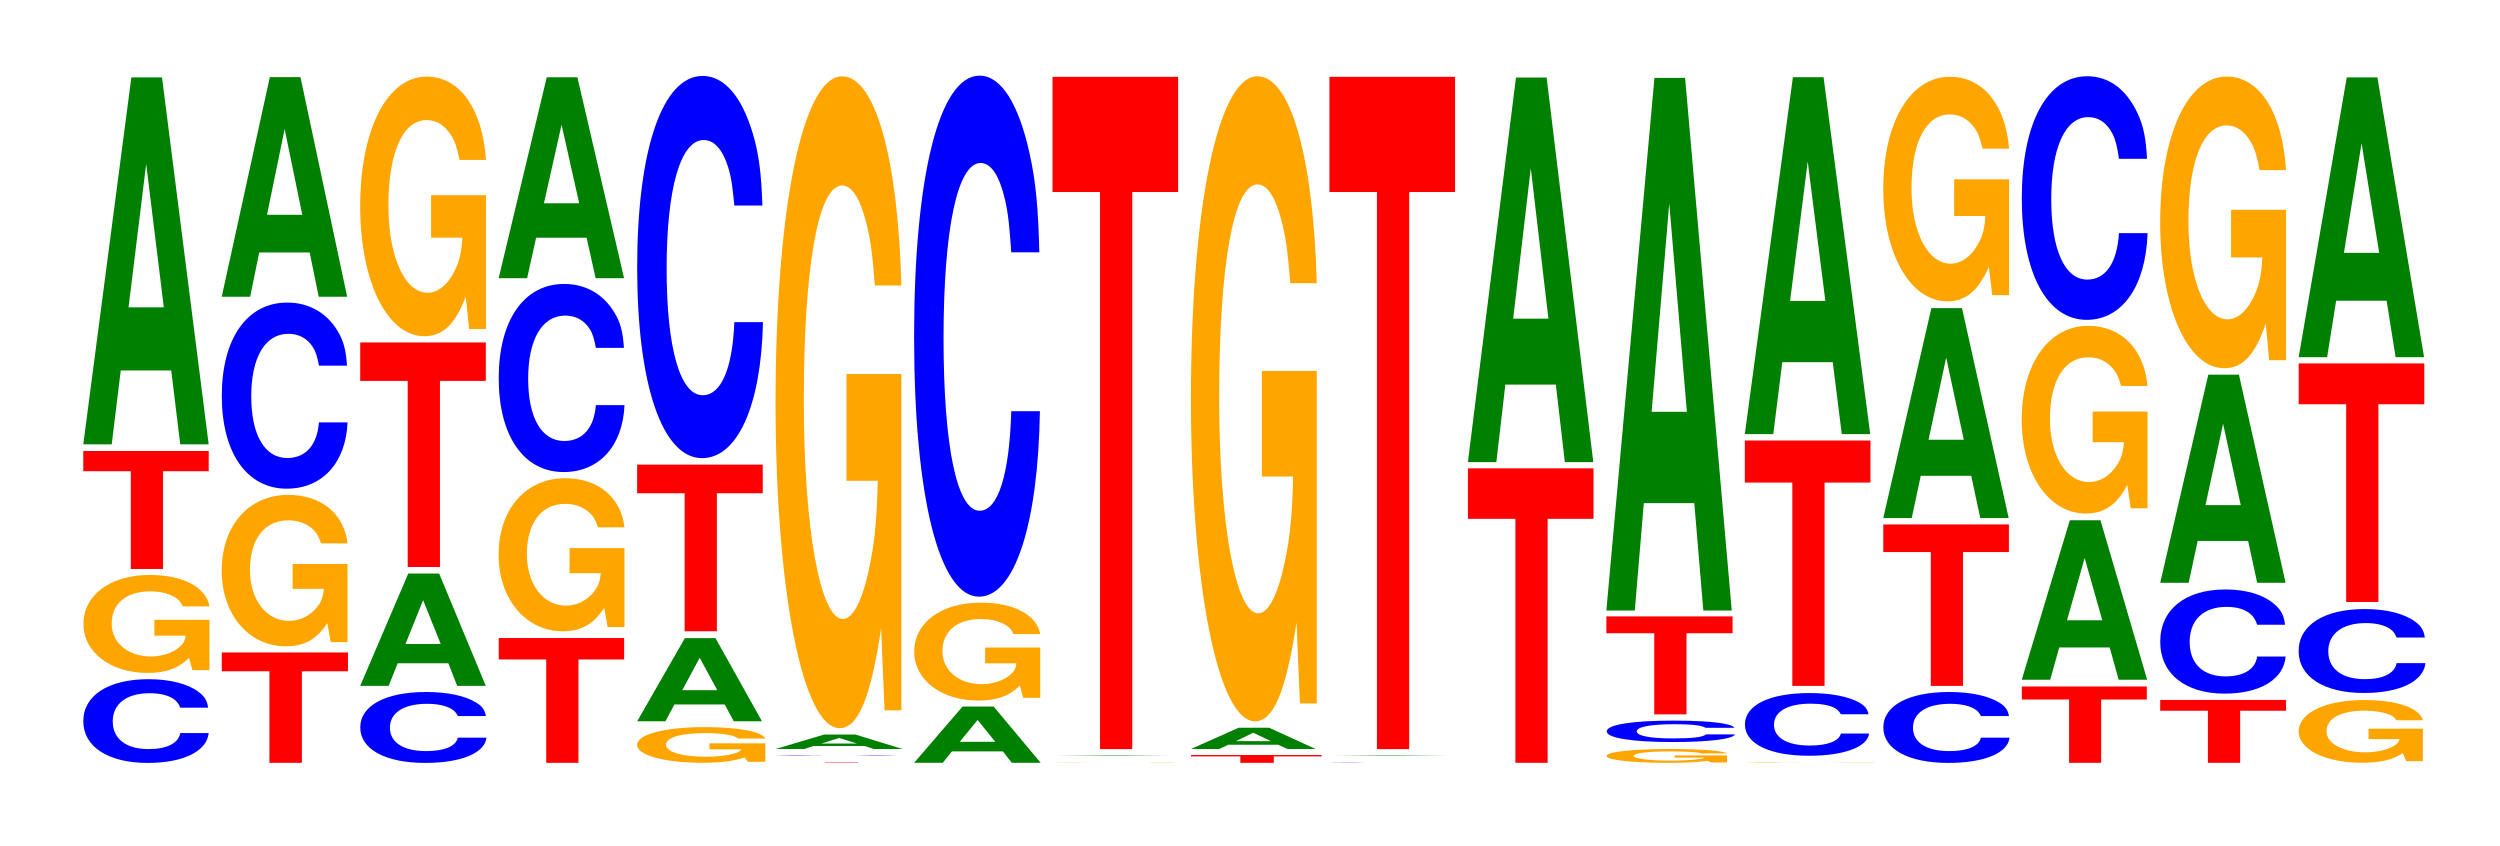 <?xml version="1.0" encoding="UTF-8"?>
<svg xmlns="http://www.w3.org/2000/svg" xmlns:xlink="http://www.w3.org/1999/xlink" width="195pt" height="66pt" viewBox="0 0 195 66" version="1.1">
<defs>
<g>
<symbol overflow="visible" id="glyph0-0">
<path style="stroke:none;" d="M 10.406 -4.109 C 10.328 -4.656 10.141 -4.984 9.656 -5.344 C 8.812 -5.969 7.438 -6.328 5.766 -6.328 C 2.625 -6.328 0.672 -5.062 0.672 -3.047 C 0.672 -1.062 2.609 0.203 5.703 0.203 C 8.469 0.203 10.312 -0.703 10.453 -2.125 L 8.234 -2.125 C 8.094 -1.328 7.188 -0.875 5.766 -0.875 C 4 -0.875 2.969 -1.688 2.969 -3.031 C 2.969 -4.406 4.047 -5.234 5.844 -5.234 C 6.641 -5.234 7.297 -5.078 7.719 -4.781 C 7.969 -4.609 8.094 -4.438 8.234 -4.109 Z M 10.406 -4.109 "/>
</symbol>
<symbol overflow="visible" id="glyph1-0">
<path style="stroke:none;" d="M 10.453 -3.906 L 6.156 -3.906 L 6.156 -2.672 L 8.594 -2.672 C 8.547 -2.25 8.391 -2 8.078 -1.75 C 7.547 -1.312 6.734 -1.047 5.875 -1.047 C 4.109 -1.047 2.828 -2.109 2.828 -3.609 C 2.828 -5.172 3.953 -6.125 5.828 -6.125 C 6.594 -6.125 7.234 -5.969 7.719 -5.688 C 8.031 -5.5 8.188 -5.328 8.375 -4.953 L 10.453 -4.953 C 10.188 -6.453 8.391 -7.406 5.812 -7.406 C 2.719 -7.406 0.625 -5.844 0.625 -3.578 C 0.625 -1.375 2.734 0.234 5.625 0.234 C 7.078 0.234 8.047 -0.125 8.859 -0.938 L 9.125 0.016 L 10.453 0.016 Z M 10.453 -3.906 "/>
</symbol>
<symbol overflow="visible" id="glyph2-0">
<path style="stroke:none;" d="M 6.453 -7.625 L 10.016 -7.625 L 10.016 -9.203 L 0.234 -9.203 L 0.234 -7.625 L 3.938 -7.625 L 3.938 0 L 6.453 0 Z M 6.453 -7.625 "/>
</symbol>
<symbol overflow="visible" id="glyph3-0">
<path style="stroke:none;" d="M 7.234 -5.766 L 7.938 0 L 10.156 0 L 6.516 -28.625 L 4.125 -28.625 L 0.375 0 L 2.594 0 L 3.297 -5.766 Z M 6.656 -10.688 L 3.906 -10.688 L 5.281 -21.875 Z M 6.656 -10.688 "/>
</symbol>
<symbol overflow="visible" id="glyph4-0">
<path style="stroke:none;" d="M 6.484 -7.141 L 10.078 -7.141 L 10.078 -8.609 L 0.234 -8.609 L 0.234 -7.141 L 3.953 -7.141 L 3.953 0 L 6.484 0 Z M 6.484 -7.141 "/>
</symbol>
<symbol overflow="visible" id="glyph5-0">
<path style="stroke:none;" d="M 10.422 -6.062 L 6.141 -6.062 L 6.141 -4.125 L 8.578 -4.125 C 8.516 -3.5 8.375 -3.109 8.047 -2.703 C 7.516 -2.031 6.719 -1.625 5.859 -1.625 C 4.094 -1.625 2.812 -3.266 2.812 -5.578 C 2.812 -8 3.938 -9.469 5.797 -9.469 C 6.562 -9.469 7.203 -9.234 7.688 -8.797 C 8 -8.516 8.156 -8.25 8.359 -7.672 L 10.422 -7.672 C 10.156 -9.984 8.375 -11.453 5.797 -11.453 C 2.719 -11.453 0.609 -9.062 0.609 -5.547 C 0.609 -2.125 2.719 0.359 5.609 0.359 C 7.047 0.359 8.016 -0.188 8.844 -1.453 L 9.109 0.031 L 10.422 0.031 Z M 10.422 -6.062 "/>
</symbol>
<symbol overflow="visible" id="glyph6-0">
<path style="stroke:none;" d="M 10.438 -9.156 C 10.359 -10.359 10.172 -11.109 9.688 -11.891 C 8.828 -13.297 7.453 -14.078 5.781 -14.078 C 2.641 -14.078 0.672 -11.281 0.672 -6.797 C 0.672 -2.359 2.625 0.438 5.734 0.438 C 8.5 0.438 10.344 -1.562 10.484 -4.734 L 8.25 -4.734 C 8.109 -2.969 7.219 -1.953 5.781 -1.953 C 4.016 -1.953 2.969 -3.75 2.969 -6.766 C 2.969 -9.828 4.062 -11.641 5.859 -11.641 C 6.656 -11.641 7.312 -11.312 7.75 -10.641 C 8 -10.266 8.109 -9.906 8.25 -9.156 Z M 10.438 -9.156 "/>
</symbol>
<symbol overflow="visible" id="glyph7-0">
<path style="stroke:none;" d="M 7.234 -3.453 L 7.938 0 L 10.156 0 L 6.516 -17.125 L 4.125 -17.125 L 0.375 0 L 2.594 0 L 3.297 -3.453 Z M 6.656 -6.391 L 3.906 -6.391 L 5.281 -13.078 Z M 6.656 -6.391 "/>
</symbol>
<symbol overflow="visible" id="glyph8-0">
<path style="stroke:none;" d="M 10.469 -3.484 C 10.391 -3.938 10.203 -4.234 9.719 -4.531 C 8.859 -5.062 7.484 -5.359 5.812 -5.359 C 2.641 -5.359 0.672 -4.297 0.672 -2.594 C 0.672 -0.891 2.625 0.172 5.75 0.172 C 8.531 0.172 10.391 -0.594 10.516 -1.797 L 8.281 -1.797 C 8.141 -1.125 7.234 -0.75 5.812 -0.75 C 4.031 -0.75 2.984 -1.422 2.984 -2.578 C 2.984 -3.734 4.062 -4.438 5.875 -4.438 C 6.688 -4.438 7.344 -4.297 7.766 -4.047 C 8.016 -3.906 8.141 -3.766 8.281 -3.484 Z M 10.469 -3.484 "/>
</symbol>
<symbol overflow="visible" id="glyph9-0">
<path style="stroke:none;" d="M 7.25 -1.766 L 7.938 0 L 10.172 0 L 6.531 -8.766 L 4.125 -8.766 L 0.375 0 L 2.594 0 L 3.297 -1.766 Z M 6.656 -3.266 L 3.906 -3.266 L 5.281 -6.688 Z M 6.656 -3.266 "/>
</symbol>
<symbol overflow="visible" id="glyph10-0">
<path style="stroke:none;" d="M 6.453 -14.516 L 10.031 -14.516 L 10.031 -17.516 L 0.234 -17.516 L 0.234 -14.516 L 3.938 -14.516 L 3.938 0 L 6.453 0 Z M 6.453 -14.516 "/>
</symbol>
<symbol overflow="visible" id="glyph11-0">
<path style="stroke:none;" d="M 10.422 -10.391 L 6.141 -10.391 L 6.141 -7.078 L 8.578 -7.078 C 8.516 -5.984 8.375 -5.328 8.047 -4.641 C 7.516 -3.469 6.719 -2.781 5.859 -2.781 C 4.094 -2.781 2.812 -5.594 2.812 -9.562 C 2.812 -13.734 3.938 -16.25 5.797 -16.25 C 6.562 -16.25 7.203 -15.844 7.688 -15.078 C 8 -14.594 8.156 -14.156 8.359 -13.141 L 10.422 -13.141 C 10.156 -17.125 8.375 -19.641 5.797 -19.641 C 2.719 -19.641 0.609 -15.531 0.609 -9.516 C 0.609 -3.656 2.719 0.609 5.609 0.609 C 7.047 0.609 8.016 -0.312 8.844 -2.484 L 9.109 0.047 L 10.422 0.047 Z M 10.422 -10.391 "/>
</symbol>
<symbol overflow="visible" id="glyph12-0">
<path style="stroke:none;" d="M 6.453 -8.062 L 10.016 -8.062 L 10.016 -9.734 L 0.234 -9.734 L 0.234 -8.062 L 3.938 -8.062 L 3.938 0 L 6.453 0 Z M 6.453 -8.062 "/>
</symbol>
<symbol overflow="visible" id="glyph13-0">
<path style="stroke:none;" d="M 10.422 -6.125 L 6.141 -6.125 L 6.141 -4.172 L 8.578 -4.172 C 8.516 -3.531 8.375 -3.141 8.047 -2.734 C 7.516 -2.047 6.719 -1.641 5.859 -1.641 C 4.094 -1.641 2.812 -3.297 2.812 -5.641 C 2.812 -8.094 3.938 -9.578 5.797 -9.578 C 6.562 -9.578 7.203 -9.344 7.688 -8.891 C 8 -8.609 8.156 -8.344 8.359 -7.75 L 10.422 -7.75 C 10.156 -10.094 8.375 -11.578 5.797 -11.578 C 2.719 -11.578 0.609 -9.156 0.609 -5.609 C 0.609 -2.156 2.719 0.359 5.609 0.359 C 7.047 0.359 8.016 -0.188 8.844 -1.469 L 9.109 0.031 L 10.422 0.031 Z M 10.422 -6.125 "/>
</symbol>
<symbol overflow="visible" id="glyph14-0">
<path style="stroke:none;" d="M 10.438 -9.25 C 10.359 -10.469 10.172 -11.234 9.688 -12.016 C 8.828 -13.438 7.453 -14.234 5.781 -14.234 C 2.641 -14.234 0.672 -11.406 0.672 -6.875 C 0.672 -2.375 2.625 0.438 5.734 0.438 C 8.5 0.438 10.344 -1.578 10.484 -4.781 L 8.25 -4.781 C 8.109 -3 7.219 -1.984 5.781 -1.984 C 4.016 -1.984 2.969 -3.781 2.969 -6.844 C 2.969 -9.922 4.062 -11.766 5.859 -11.766 C 6.656 -11.766 7.312 -11.422 7.75 -10.75 C 8 -10.375 8.109 -10 8.25 -9.25 Z M 10.438 -9.25 "/>
</symbol>
<symbol overflow="visible" id="glyph15-0">
<path style="stroke:none;" d="M 7.234 -3.156 L 7.938 0 L 10.156 0 L 6.516 -15.672 L 4.125 -15.672 L 0.375 0 L 2.594 0 L 3.297 -3.156 Z M 6.656 -5.844 L 3.906 -5.844 L 5.281 -11.969 Z M 6.656 -5.844 "/>
</symbol>
<symbol overflow="visible" id="glyph16-0">
<path style="stroke:none;" d="M 10.625 -1.438 L 6.266 -1.438 L 6.266 -0.969 L 8.734 -0.969 C 8.672 -0.828 8.531 -0.734 8.203 -0.641 C 7.656 -0.484 6.844 -0.391 5.969 -0.391 C 4.172 -0.391 2.875 -0.766 2.875 -1.312 C 2.875 -1.891 4.016 -2.234 5.922 -2.234 C 6.688 -2.234 7.344 -2.188 7.844 -2.078 C 8.156 -2.016 8.312 -1.953 8.516 -1.812 L 10.625 -1.812 C 10.359 -2.359 8.531 -2.703 5.906 -2.703 C 2.766 -2.703 0.625 -2.141 0.625 -1.312 C 0.625 -0.5 2.781 0.078 5.719 0.078 C 7.188 0.078 8.172 -0.047 9 -0.344 L 9.281 0 L 10.625 0 Z M 10.625 -1.438 "/>
</symbol>
<symbol overflow="visible" id="glyph17-0">
<path style="stroke:none;" d="M 7.203 -1.312 L 7.906 0 L 10.109 0 L 6.484 -6.484 L 4.094 -6.484 L 0.375 0 L 2.578 0 L 3.281 -1.312 Z M 6.625 -2.422 L 3.891 -2.422 L 5.25 -4.953 Z M 6.625 -2.422 "/>
</symbol>
<symbol overflow="visible" id="glyph18-0">
<path style="stroke:none;" d="M 6.453 -10.766 L 10.031 -10.766 L 10.031 -13 L 0.234 -13 L 0.234 -10.766 L 3.938 -10.766 L 3.938 0 L 6.453 0 Z M 6.453 -10.766 "/>
</symbol>
<symbol overflow="visible" id="glyph19-0">
<path style="stroke:none;" d="M 10.438 -18.812 C 10.359 -21.266 10.172 -22.828 9.688 -24.438 C 8.828 -27.328 7.453 -28.922 5.781 -28.922 C 2.641 -28.922 0.672 -23.188 0.672 -13.969 C 0.672 -4.844 2.625 0.891 5.734 0.891 C 8.5 0.891 10.344 -3.203 10.484 -9.719 L 8.25 -9.719 C 8.109 -6.094 7.219 -4.016 5.781 -4.016 C 4.016 -4.016 2.969 -7.688 2.969 -13.891 C 2.969 -20.172 4.062 -23.922 5.859 -23.922 C 6.656 -23.922 7.312 -23.219 7.75 -21.859 C 8 -21.078 8.109 -20.328 8.25 -18.812 Z M 10.438 -18.812 "/>
</symbol>
<symbol overflow="visible" id="glyph20-0">
<path style="stroke:none;" d="M 6.672 -0.031 L 10.375 -0.031 L 0.25 -0.031 L 4.078 -0.031 L 4.078 0 L 6.672 0 Z M 6.672 -0.031 "/>
</symbol>
<symbol overflow="visible" id="glyph21-0">
<path style="stroke:none;" d="M 10.109 -0.016 C 10.031 -0.016 9.828 -0.016 9.375 -0.031 C 8.547 -0.031 7.219 -0.031 5.594 -0.031 C 2.547 -0.031 0.656 -0.031 0.656 -0.016 C 0.656 0 2.531 0 5.547 0 C 8.219 0 10.016 0 10.141 -0.016 L 7.984 -0.016 C 7.844 0 6.984 0 5.594 0 C 3.875 0 2.875 -0.016 2.875 -0.016 C 2.875 -0.016 3.922 -0.031 5.672 -0.031 C 6.438 -0.031 7.078 -0.031 7.5 -0.016 C 7.734 -0.016 7.844 -0.016 7.984 -0.016 Z M 10.109 -0.016 "/>
</symbol>
<symbol overflow="visible" id="glyph22-0">
<path style="stroke:none;" d="M 7.312 -0.234 L 8.016 0 L 10.266 0 L 6.594 -1.125 L 4.156 -1.125 L 0.375 0 L 2.609 0 L 3.328 -0.234 Z M 6.719 -0.422 L 3.938 -0.422 L 5.328 -0.859 Z M 6.719 -0.422 "/>
</symbol>
<symbol overflow="visible" id="glyph23-0">
<path style="stroke:none;" d="M 10.422 -26.094 L 6.141 -26.094 L 6.141 -17.766 L 8.578 -17.766 C 8.516 -15.047 8.375 -13.375 8.047 -11.641 C 7.516 -8.719 6.719 -6.984 5.859 -6.984 C 4.094 -6.984 2.812 -14.047 2.812 -24.016 C 2.812 -34.469 3.938 -40.797 5.797 -40.797 C 6.562 -40.797 7.203 -39.797 7.688 -37.859 C 8 -36.672 8.156 -35.531 8.359 -33 L 10.422 -33 C 10.156 -42.984 8.375 -49.312 5.797 -49.312 C 2.719 -49.312 0.609 -39 0.609 -23.891 C 0.609 -9.188 2.719 1.531 5.609 1.531 C 7.047 1.531 8.016 -0.797 8.844 -6.25 L 9.109 0.141 L 10.422 0.141 Z M 10.422 -26.094 "/>
</symbol>
<symbol overflow="visible" id="glyph24-0">
<path style="stroke:none;" d="M 7.297 -0.891 L 8 0 L 10.25 0 L 6.578 -4.391 L 4.156 -4.391 L 0.375 0 L 2.609 0 L 3.328 -0.891 Z M 6.703 -1.641 L 3.938 -1.641 L 5.328 -3.344 Z M 6.703 -1.641 "/>
</symbol>
<symbol overflow="visible" id="glyph25-0">
<path style="stroke:none;" d="M 10.438 -25.641 C 10.359 -29 10.172 -31.125 9.688 -33.312 C 8.828 -37.234 7.453 -39.422 5.781 -39.422 C 2.641 -39.422 0.672 -31.609 0.672 -19.047 C 0.672 -6.594 2.625 1.219 5.734 1.219 C 8.5 1.219 10.344 -4.359 10.484 -13.25 L 8.25 -13.25 C 8.109 -8.297 7.219 -5.484 5.781 -5.484 C 4.016 -5.484 2.969 -10.484 2.969 -18.938 C 2.969 -27.5 4.062 -32.609 5.859 -32.609 C 6.656 -32.609 7.312 -31.656 7.75 -29.797 C 8 -28.734 8.109 -27.719 8.25 -25.641 Z M 10.438 -25.641 "/>
</symbol>
<symbol overflow="visible" id="glyph26-0">
<path style="stroke:none;" d="M 10.094 -0.016 L 5.938 -0.016 L 8.297 -0.016 C 8.25 0 8.094 0 7.781 0 C 7.281 0 6.5 0 5.672 0 C 3.953 0 2.719 0 2.719 -0.016 C 2.719 -0.016 3.812 -0.016 5.625 -0.016 C 6.359 -0.016 6.984 -0.016 7.453 -0.016 C 7.75 -0.016 7.906 -0.016 8.094 -0.016 L 10.094 -0.016 C 9.828 -0.016 8.094 -0.016 5.609 -0.016 C 2.625 -0.016 0.594 -0.016 0.594 -0.016 C 0.594 0 2.641 0 5.438 0 C 6.828 0 7.766 0 8.562 0 L 10.094 0 Z M 10.094 -0.016 "/>
</symbol>
<symbol overflow="visible" id="glyph27-0">
<path style="stroke:none;" d="M 7.031 0 L 9.859 0 L 6.328 -0.031 L 4 -0.031 L 0.359 0 Z M 6.453 -0.016 L 3.781 -0.016 Z M 6.453 -0.016 "/>
</symbol>
<symbol overflow="visible" id="glyph28-0">
<path style="stroke:none;" d="M 6.453 -43.453 L 10.031 -43.453 L 10.031 -52.438 L 0.234 -52.438 L 0.234 -43.453 L 3.938 -43.453 L 3.938 0 L 6.453 0 Z M 6.453 -43.453 "/>
</symbol>
<symbol overflow="visible" id="glyph29-0">
<path style="stroke:none;" d="M 6.703 -0.5 L 10.422 -0.5 L 10.422 -0.609 L 0.25 -0.609 L 0.25 -0.5 L 4.094 -0.5 L 4.094 0 L 6.703 0 Z M 6.703 -0.5 "/>
</symbol>
<symbol overflow="visible" id="glyph30-0">
<path style="stroke:none;" d="M 7.188 -0.328 L 7.891 0 L 10.094 0 L 6.469 -1.656 L 4.094 -1.656 L 0.375 0 L 2.578 0 L 3.281 -0.328 Z M 6.609 -0.609 L 3.875 -0.609 L 5.234 -1.266 Z M 6.609 -0.609 "/>
</symbol>
<symbol overflow="visible" id="glyph31-0">
<path style="stroke:none;" d="M 10.422 -25.812 L 6.141 -25.812 L 6.141 -17.578 L 8.578 -17.578 C 8.516 -14.875 8.375 -13.234 8.047 -11.516 C 7.516 -8.625 6.719 -6.906 5.859 -6.906 C 4.094 -6.906 2.812 -13.891 2.812 -23.766 C 2.812 -34.109 3.938 -40.359 5.797 -40.359 C 6.562 -40.359 7.203 -39.375 7.688 -37.469 C 8 -36.281 8.156 -35.156 8.359 -32.656 L 10.422 -32.656 C 10.156 -42.531 8.375 -48.797 5.797 -48.797 C 2.719 -48.797 0.609 -38.578 0.609 -23.641 C 0.609 -9.094 2.719 1.516 5.609 1.516 C 7.047 1.516 8.016 -0.797 8.844 -6.188 L 9.109 0.125 L 10.422 0.125 Z M 10.422 -25.812 "/>
</symbol>
<symbol overflow="visible" id="glyph32-0">
<path style="stroke:none;" d="M 10.109 -0.016 C 10.031 -0.016 9.828 -0.016 9.375 -0.016 C 8.547 -0.016 7.219 -0.016 5.594 -0.016 C 2.547 -0.016 0.656 -0.016 0.656 -0.016 C 0.656 0 2.531 0 5.547 0 C 8.219 0 10.016 0 10.141 0 L 7.984 0 C 7.844 0 6.984 0 5.594 0 C 3.875 0 2.875 0 2.875 -0.016 C 2.875 -0.016 3.922 -0.016 5.672 -0.016 C 6.438 -0.016 7.078 -0.016 7.5 -0.016 C 7.734 -0.016 7.844 -0.016 7.984 -0.016 Z M 10.109 -0.016 "/>
</symbol>
<symbol overflow="visible" id="glyph33-0">
<path style="stroke:none;" d="M 6.453 -19.031 L 10.031 -19.031 L 10.031 -22.969 L 0.234 -22.969 L 0.234 -19.031 L 3.938 -19.031 L 3.938 0 L 6.453 0 Z M 6.453 -19.031 "/>
</symbol>
<symbol overflow="visible" id="glyph34-0">
<path style="stroke:none;" d="M 7.234 -6.047 L 7.938 0 L 10.156 0 L 6.516 -30 L 4.125 -30 L 0.375 0 L 2.594 0 L 3.297 -6.047 Z M 6.656 -11.188 L 3.906 -11.188 L 5.281 -22.922 Z M 6.656 -11.188 "/>
</symbol>
<symbol overflow="visible" id="glyph35-0">
<path style="stroke:none;" d="M 9.984 -0.547 L 5.891 -0.547 L 5.891 -0.375 L 8.219 -0.375 C 8.156 -0.312 8.016 -0.281 7.719 -0.25 C 7.203 -0.188 6.438 -0.141 5.625 -0.141 C 3.922 -0.141 2.703 -0.297 2.703 -0.5 C 2.703 -0.734 3.781 -0.859 5.562 -0.859 C 6.297 -0.859 6.906 -0.844 7.375 -0.797 C 7.672 -0.781 7.828 -0.75 8 -0.703 L 9.984 -0.703 C 9.734 -0.906 8.016 -1.047 5.547 -1.047 C 2.594 -1.047 0.594 -0.828 0.594 -0.5 C 0.594 -0.188 2.609 0.031 5.375 0.031 C 6.75 0.031 7.688 -0.016 8.469 -0.125 L 8.719 0 L 9.984 0 Z M 9.984 -0.547 "/>
</symbol>
<symbol overflow="visible" id="glyph36-0">
<path style="stroke:none;" d="M 10.641 -1.062 C 10.562 -1.203 10.359 -1.281 9.875 -1.375 C 9 -1.547 7.594 -1.625 5.891 -1.625 C 2.688 -1.625 0.688 -1.312 0.688 -0.781 C 0.688 -0.266 2.672 0.047 5.828 0.047 C 8.656 0.047 10.547 -0.188 10.688 -0.547 L 8.406 -0.547 C 8.266 -0.344 7.344 -0.234 5.891 -0.234 C 4.078 -0.234 3.031 -0.438 3.031 -0.781 C 3.031 -1.141 4.125 -1.344 5.969 -1.344 C 6.781 -1.344 7.453 -1.312 7.891 -1.234 C 8.141 -1.188 8.266 -1.141 8.406 -1.062 Z M 10.641 -1.062 "/>
</symbol>
<symbol overflow="visible" id="glyph37-0">
<path style="stroke:none;" d="M 6.484 -6.328 L 10.078 -6.328 L 10.078 -7.641 L 0.234 -7.641 L 0.234 -6.328 L 3.969 -6.328 L 3.969 0 L 6.484 0 Z M 6.484 -6.328 "/>
</symbol>
<symbol overflow="visible" id="glyph38-0">
<path style="stroke:none;" d="M 7.234 -8.375 L 7.938 0 L 10.156 0 L 6.516 -41.547 L 4.125 -41.547 L 0.375 0 L 2.594 0 L 3.297 -8.375 Z M 6.656 -15.5 L 3.906 -15.5 L 5.281 -31.75 Z M 6.656 -15.5 "/>
</symbol>
<symbol overflow="visible" id="glyph39-0">
<path style="stroke:none;" d="M 10.75 -0.016 L 6.344 -0.016 L 8.844 -0.016 C 8.781 -0.016 8.641 -0.016 8.297 -0.016 C 7.766 0 6.922 0 6.047 0 C 4.219 0 2.906 -0.016 2.906 -0.016 C 2.906 -0.031 4.062 -0.031 5.984 -0.031 C 6.781 -0.031 7.438 -0.031 7.938 -0.031 C 8.266 -0.031 8.422 -0.031 8.625 -0.031 L 10.75 -0.031 C 10.484 -0.031 8.641 -0.031 5.969 -0.031 C 2.797 -0.031 0.641 -0.031 0.641 -0.016 C 0.641 0 2.812 0 5.797 0 C 7.281 0 8.266 0 9.125 0 L 10.75 0 Z M 10.75 -0.016 "/>
</symbol>
<symbol overflow="visible" id="glyph40-0">
<path style="stroke:none;" d="M 10.312 -3.094 C 10.234 -3.484 10.047 -3.75 9.578 -4.016 C 8.734 -4.484 7.359 -4.75 5.719 -4.75 C 2.594 -4.75 0.672 -3.812 0.672 -2.297 C 0.672 -0.797 2.594 0.141 5.656 0.141 C 8.391 0.141 10.219 -0.531 10.359 -1.594 L 8.156 -1.594 C 8.016 -1 7.125 -0.656 5.719 -0.656 C 3.969 -0.656 2.938 -1.266 2.938 -2.281 C 2.938 -3.312 4.016 -3.922 5.797 -3.922 C 6.578 -3.922 7.234 -3.812 7.656 -3.594 C 7.891 -3.453 8.016 -3.344 8.156 -3.094 Z M 10.312 -3.094 "/>
</symbol>
<symbol overflow="visible" id="glyph41-0">
<path style="stroke:none;" d="M 6.453 -15.859 L 10.031 -15.859 L 10.031 -19.141 L 0.234 -19.141 L 0.234 -15.859 L 3.938 -15.859 L 3.938 0 L 6.453 0 Z M 6.453 -15.859 "/>
</symbol>
<symbol overflow="visible" id="glyph42-0">
<path style="stroke:none;" d="M 7.234 -5.609 L 7.938 0 L 10.156 0 L 6.516 -27.844 L 4.125 -27.844 L 0.375 0 L 2.594 0 L 3.297 -5.609 Z M 6.656 -10.391 L 3.906 -10.391 L 5.281 -21.266 Z M 6.656 -10.391 "/>
</symbol>
<symbol overflow="visible" id="glyph43-0">
<path style="stroke:none;" d="M 6.453 -10.438 L 10.031 -10.438 L 10.031 -12.594 L 0.234 -12.594 L 0.234 -10.438 L 3.938 -10.438 L 3.938 0 L 6.453 0 Z M 6.453 -10.438 "/>
</symbol>
<symbol overflow="visible" id="glyph44-0">
<path style="stroke:none;" d="M 7.234 -3.297 L 7.938 0 L 10.156 0 L 6.516 -16.375 L 4.125 -16.375 L 0.375 0 L 2.594 0 L 3.297 -3.297 Z M 6.656 -6.109 L 3.906 -6.109 L 5.281 -12.516 Z M 6.656 -6.109 "/>
</symbol>
<symbol overflow="visible" id="glyph45-0">
<path style="stroke:none;" d="M 10.422 -8.984 L 6.141 -8.984 L 6.141 -6.125 L 8.578 -6.125 C 8.516 -5.188 8.375 -4.609 8.047 -4.016 C 7.516 -3 6.719 -2.406 5.859 -2.406 C 4.094 -2.406 2.812 -4.844 2.812 -8.281 C 2.812 -11.875 3.938 -14.047 5.797 -14.047 C 6.562 -14.047 7.203 -13.703 7.688 -13.047 C 8 -12.625 8.156 -12.234 8.359 -11.375 L 10.422 -11.375 C 10.156 -14.812 8.375 -16.984 5.797 -16.984 C 2.719 -16.984 0.609 -13.438 0.609 -8.234 C 0.609 -3.156 2.719 0.531 5.609 0.531 C 7.047 0.531 8.016 -0.281 8.844 -2.156 L 9.109 0.047 L 10.422 0.047 Z M 10.422 -8.984 "/>
</symbol>
<symbol overflow="visible" id="glyph46-0">
<path style="stroke:none;" d="M 6.422 -4.938 L 9.984 -4.938 L 9.984 -5.953 L 0.234 -5.953 L 0.234 -4.938 L 3.922 -4.938 L 3.922 0 L 6.422 0 Z M 6.422 -4.938 "/>
</symbol>
<symbol overflow="visible" id="glyph47-0">
<path style="stroke:none;" d="M 7.234 -2.516 L 7.938 0 L 10.156 0 L 6.516 -12.438 L 4.125 -12.438 L 0.375 0 L 2.594 0 L 3.297 -2.516 Z M 6.656 -4.641 L 3.906 -4.641 L 5.281 -9.5 Z M 6.656 -4.641 "/>
</symbol>
<symbol overflow="visible" id="glyph48-0">
<path style="stroke:none;" d="M 10.422 -7.516 L 6.141 -7.516 L 6.141 -5.125 L 8.578 -5.125 C 8.516 -4.328 8.375 -3.859 8.047 -3.359 C 7.516 -2.516 6.719 -2.016 5.859 -2.016 C 4.094 -2.016 2.812 -4.047 2.812 -6.922 C 2.812 -9.938 3.938 -11.75 5.797 -11.75 C 6.562 -11.75 7.203 -11.469 7.688 -10.906 C 8 -10.562 8.156 -10.234 8.359 -9.516 L 10.422 -9.516 C 10.156 -12.391 8.375 -14.203 5.797 -14.203 C 2.719 -14.203 0.609 -11.234 0.609 -6.875 C 0.609 -2.641 2.719 0.438 5.609 0.438 C 7.047 0.438 8.016 -0.234 8.844 -1.797 L 9.109 0.031 L 10.422 0.031 Z M 10.422 -7.516 "/>
</symbol>
<symbol overflow="visible" id="glyph49-0">
<path style="stroke:none;" d="M 10.438 -11.984 C 10.359 -13.547 10.172 -14.547 9.688 -15.562 C 8.828 -17.406 7.453 -18.422 5.781 -18.422 C 2.641 -18.422 0.672 -14.766 0.672 -8.906 C 0.672 -3.078 2.625 0.578 5.734 0.578 C 8.5 0.578 10.344 -2.031 10.484 -6.188 L 8.25 -6.188 C 8.109 -3.875 7.219 -2.562 5.781 -2.562 C 4.016 -2.562 2.969 -4.891 2.969 -8.844 C 2.969 -12.859 4.062 -15.234 5.859 -15.234 C 6.656 -15.234 7.312 -14.797 7.75 -13.922 C 8 -13.422 8.109 -12.953 8.25 -11.984 Z M 10.438 -11.984 "/>
</symbol>
<symbol overflow="visible" id="glyph50-0">
<path style="stroke:none;" d="M 6.469 -4.062 L 10.047 -4.062 L 10.047 -4.906 L 0.234 -4.906 L 0.234 -4.062 L 3.953 -4.062 L 3.953 0 L 6.469 0 Z M 6.469 -4.062 "/>
</symbol>
<symbol overflow="visible" id="glyph51-0">
<path style="stroke:none;" d="M 10.406 -5.125 C 10.328 -5.797 10.141 -6.219 9.656 -6.656 C 8.812 -7.438 7.438 -7.875 5.766 -7.875 C 2.625 -7.875 0.672 -6.312 0.672 -3.797 C 0.672 -1.312 2.609 0.25 5.703 0.25 C 8.469 0.25 10.312 -0.875 10.453 -2.641 L 8.234 -2.641 C 8.094 -1.656 7.188 -1.094 5.766 -1.094 C 4 -1.094 2.969 -2.094 2.969 -3.781 C 2.969 -5.5 4.047 -6.516 5.844 -6.516 C 6.641 -6.516 7.297 -6.328 7.719 -5.953 C 7.969 -5.734 8.094 -5.531 8.234 -5.125 Z M 10.406 -5.125 "/>
</symbol>
<symbol overflow="visible" id="glyph52-0">
<path style="stroke:none;" d="M 7.234 -3.266 L 7.938 0 L 10.156 0 L 6.516 -16.234 L 4.125 -16.234 L 0.375 0 L 2.594 0 L 3.297 -3.266 Z M 6.656 -6.062 L 3.906 -6.062 L 5.281 -12.406 Z M 6.656 -6.062 "/>
</symbol>
<symbol overflow="visible" id="glyph53-0">
<path style="stroke:none;" d="M 10.422 -11.672 L 6.141 -11.672 L 6.141 -7.953 L 8.578 -7.953 C 8.516 -6.734 8.375 -5.984 8.047 -5.203 C 7.516 -3.906 6.719 -3.125 5.859 -3.125 C 4.094 -3.125 2.812 -6.281 2.812 -10.75 C 2.812 -15.422 3.938 -18.25 5.797 -18.25 C 6.562 -18.25 7.203 -17.797 7.688 -16.938 C 8 -16.406 8.156 -15.891 8.359 -14.766 L 10.422 -14.766 C 10.156 -19.234 8.375 -22.062 5.797 -22.062 C 2.719 -22.062 0.609 -17.438 0.609 -10.688 C 0.609 -4.109 2.719 0.688 5.609 0.688 C 7.047 0.688 8.016 -0.359 8.844 -2.797 L 9.109 0.062 L 10.422 0.062 Z M 10.422 -11.672 "/>
</symbol>
<symbol overflow="visible" id="glyph54-0">
<path style="stroke:none;" d="M 10.297 -2.516 L 6.062 -2.516 L 6.062 -1.703 L 8.469 -1.703 C 8.422 -1.453 8.266 -1.281 7.953 -1.125 C 7.438 -0.844 6.641 -0.672 5.797 -0.672 C 4.047 -0.672 2.781 -1.359 2.781 -2.312 C 2.781 -3.312 3.891 -3.922 5.734 -3.922 C 6.484 -3.922 7.125 -3.828 7.609 -3.641 C 7.906 -3.531 8.062 -3.422 8.25 -3.172 L 10.297 -3.172 C 10.031 -4.141 8.266 -4.75 5.719 -4.75 C 2.672 -4.75 0.609 -3.75 0.609 -2.297 C 0.609 -0.891 2.688 0.141 5.547 0.141 C 6.969 0.141 7.922 -0.078 8.734 -0.609 L 9 0.016 L 10.297 0.016 Z M 10.297 -2.516 "/>
</symbol>
<symbol overflow="visible" id="glyph55-0">
<path style="stroke:none;" d="M 10.516 -4.125 C 10.438 -4.672 10.234 -5.016 9.766 -5.359 C 8.891 -6 7.516 -6.344 5.828 -6.344 C 2.656 -6.344 0.672 -5.094 0.672 -3.062 C 0.672 -1.062 2.641 0.203 5.766 0.203 C 8.562 0.203 10.422 -0.703 10.562 -2.125 L 8.312 -2.125 C 8.172 -1.328 7.266 -0.875 5.828 -0.875 C 4.047 -0.875 2.984 -1.688 2.984 -3.047 C 2.984 -4.422 4.094 -5.25 5.906 -5.25 C 6.703 -5.25 7.375 -5.094 7.797 -4.797 C 8.047 -4.625 8.172 -4.469 8.312 -4.125 Z M 10.516 -4.125 "/>
</symbol>
<symbol overflow="visible" id="glyph56-0">
<path style="stroke:none;" d="M 6.453 -15.422 L 10.031 -15.422 L 10.031 -18.609 L 0.234 -18.609 L 0.234 -15.422 L 3.938 -15.422 L 3.938 0 L 6.453 0 Z M 6.453 -15.422 "/>
</symbol>
<symbol overflow="visible" id="glyph57-0">
<path style="stroke:none;" d="M 7.234 -4.406 L 7.938 0 L 10.156 0 L 6.516 -21.828 L 4.125 -21.828 L 0.375 0 L 2.594 0 L 3.297 -4.406 Z M 6.656 -8.141 L 3.906 -8.141 L 5.281 -16.688 Z M 6.656 -8.141 "/>
</symbol>
</g>
<clipPath id="clip1">
  <path d="M 0 66 L 0 0 L 194.879 0 L 194.879 66 Z M 0 66 "/>
</clipPath>
</defs>
<g id="surface1">
<g clip-path="url(#clip1)" clip-rule="nonzero">
<g style="fill:rgb(0%,0%,100%);fill-opacity:1;">
  <use xlink:href="#glyph0-0" x="5.825" y="59.305"/>
</g>
<g style="fill:rgb(100%,64.647%,0%);fill-opacity:1;">
  <use xlink:href="#glyph1-0" x="5.885" y="52.252"/>
</g>
<g style="fill:rgb(100%,0%,0%);fill-opacity:1;">
  <use xlink:href="#glyph2-0" x="6.263" y="44.38"/>
</g>
<g style="fill:rgb(0%,50.194%,0%);fill-opacity:1;">
  <use xlink:href="#glyph3-0" x="6.121" y="34.66"/>
</g>
<g style="fill:rgb(100%,0%,0%);fill-opacity:1;">
  <use xlink:href="#glyph4-0" x="17.063" y="59.5"/>
</g>
<g style="fill:rgb(100%,64.647%,0%);fill-opacity:1;">
  <use xlink:href="#glyph5-0" x="16.685" y="50.055"/>
</g>
<g style="fill:rgb(0%,0%,100%);fill-opacity:1;">
  <use xlink:href="#glyph6-0" x="16.628" y="37.679"/>
</g>
<g style="fill:rgb(0%,50.194%,0%);fill-opacity:1;">
  <use xlink:href="#glyph7-0" x="16.921" y="23.143"/>
</g>
<g style="fill:rgb(0%,0%,100%);fill-opacity:1;">
  <use xlink:href="#glyph8-0" x="27.428" y="59.335"/>
</g>
<g style="fill:rgb(0%,50.194%,0%);fill-opacity:1;">
  <use xlink:href="#glyph9-0" x="27.721" y="53.5"/>
</g>
<g style="fill:rgb(100%,0%,0%);fill-opacity:1;">
  <use xlink:href="#glyph10-0" x="27.863" y="44.227"/>
</g>
<g style="fill:rgb(100%,64.647%,0%);fill-opacity:1;">
  <use xlink:href="#glyph11-0" x="27.485" y="25.616"/>
</g>
<g style="fill:rgb(100%,0%,0%);fill-opacity:1;">
  <use xlink:href="#glyph12-0" x="38.667" y="59.5"/>
</g>
<g style="fill:rgb(100%,64.647%,0%);fill-opacity:1;">
  <use xlink:href="#glyph13-0" x="38.285" y="48.88"/>
</g>
<g style="fill:rgb(0%,0%,100%);fill-opacity:1;">
  <use xlink:href="#glyph14-0" x="38.228" y="36.382"/>
</g>
<g style="fill:rgb(0%,50.194%,0%);fill-opacity:1;">
  <use xlink:href="#glyph15-0" x="38.521" y="21.7"/>
</g>
<g style="fill:rgb(100%,64.647%,0%);fill-opacity:1;">
  <use xlink:href="#glyph16-0" x="49.07" y="59.418"/>
</g>
<g style="fill:rgb(0%,50.194%,0%);fill-opacity:1;">
  <use xlink:href="#glyph17-0" x="49.325" y="56.26"/>
</g>
<g style="fill:rgb(100%,0%,0%);fill-opacity:1;">
  <use xlink:href="#glyph18-0" x="49.463" y="49.24"/>
</g>
<g style="fill:rgb(0%,0%,100%);fill-opacity:1;">
  <use xlink:href="#glyph19-0" x="49.028" y="34.844"/>
</g>
<g style="fill:rgb(100%,0%,0%);fill-opacity:1;">
  <use xlink:href="#glyph20-0" x="60.256" y="59.5"/>
</g>
<g style="fill:rgb(0%,0%,100%);fill-opacity:1;">
  <use xlink:href="#glyph21-0" x="59.828" y="58.96"/>
</g>
<g style="fill:rgb(0%,50.194%,0%);fill-opacity:1;">
  <use xlink:href="#glyph22-0" x="60.125" y="58.42"/>
</g>
<g style="fill:rgb(100%,64.647%,0%);fill-opacity:1;">
  <use xlink:href="#glyph23-0" x="59.885" y="55.267"/>
</g>
<g style="fill:rgb(0%,50.194%,0%);fill-opacity:1;">
  <use xlink:href="#glyph24-0" x="70.925" y="59.5"/>
</g>
<g style="fill:rgb(100%,64.647%,0%);fill-opacity:1;">
  <use xlink:href="#glyph1-0" x="70.685" y="54.412"/>
</g>
<g style="fill:rgb(0%,0%,100%);fill-opacity:1;">
  <use xlink:href="#glyph25-0" x="70.628" y="45.322"/>
</g>
<g style="fill:rgb(100%,64.647%,0%);fill-opacity:1;">
  <use xlink:href="#glyph26-0" x="81.507" y="59.5"/>
</g>
<g style="fill:rgb(0%,50.194%,0%);fill-opacity:1;">
  <use xlink:href="#glyph27-0" x="81.74" y="58.965"/>
</g>
<g style="fill:rgb(100%,0%,0%);fill-opacity:1;">
  <use xlink:href="#glyph28-0" x="81.863" y="58.431"/>
</g>
<g style="fill:rgb(100%,0%,0%);fill-opacity:1;">
  <use xlink:href="#glyph29-0" x="92.652" y="59.5"/>
</g>
<g style="fill:rgb(0%,50.194%,0%);fill-opacity:1;">
  <use xlink:href="#glyph30-0" x="92.521" y="58.42"/>
</g>
<g style="fill:rgb(100%,64.647%,0%);fill-opacity:1;">
  <use xlink:href="#glyph31-0" x="92.285" y="54.745"/>
</g>
<g style="fill:rgb(0%,0%,100%);fill-opacity:1;">
  <use xlink:href="#glyph32-0" x="103.055" y="59.5"/>
</g>
<g style="fill:rgb(0%,50.194%,0%);fill-opacity:1;">
  <use xlink:href="#glyph27-0" x="103.34" y="58.965"/>
</g>
<g style="fill:rgb(100%,0%,0%);fill-opacity:1;">
  <use xlink:href="#glyph28-0" x="103.463" y="58.431"/>
</g>
<g style="fill:rgb(100%,0%,0%);fill-opacity:1;">
  <use xlink:href="#glyph33-0" x="114.263" y="59.5"/>
</g>
<g style="fill:rgb(0%,50.194%,0%);fill-opacity:1;">
  <use xlink:href="#glyph34-0" x="114.121" y="36.046"/>
</g>
<g style="fill:rgb(100%,64.647%,0%);fill-opacity:1;">
  <use xlink:href="#glyph35-0" x="124.722" y="59.47"/>
</g>
<g style="fill:rgb(0%,0%,100%);fill-opacity:1;">
  <use xlink:href="#glyph36-0" x="124.636" y="57.832"/>
</g>
<g style="fill:rgb(100%,0%,0%);fill-opacity:1;">
  <use xlink:href="#glyph37-0" x="125.063" y="55.72"/>
</g>
<g style="fill:rgb(0%,50.194%,0%);fill-opacity:1;">
  <use xlink:href="#glyph38-0" x="124.921" y="47.62"/>
</g>
<g style="fill:rgb(100%,64.647%,0%);fill-opacity:1;">
  <use xlink:href="#glyph39-0" x="135.443" y="59.5"/>
</g>
<g style="fill:rgb(0%,0%,100%);fill-opacity:1;">
  <use xlink:href="#glyph40-0" x="135.432" y="58.808"/>
</g>
<g style="fill:rgb(100%,0%,0%);fill-opacity:1;">
  <use xlink:href="#glyph41-0" x="135.863" y="53.5"/>
</g>
<g style="fill:rgb(0%,50.194%,0%);fill-opacity:1;">
  <use xlink:href="#glyph42-0" x="135.721" y="33.863"/>
</g>
<g style="fill:rgb(0%,0%,100%);fill-opacity:1;">
  <use xlink:href="#glyph8-0" x="146.228" y="59.335"/>
</g>
<g style="fill:rgb(100%,0%,0%);fill-opacity:1;">
  <use xlink:href="#glyph43-0" x="146.663" y="53.5"/>
</g>
<g style="fill:rgb(0%,50.194%,0%);fill-opacity:1;">
  <use xlink:href="#glyph44-0" x="146.521" y="40.409"/>
</g>
<g style="fill:rgb(100%,64.647%,0%);fill-opacity:1;">
  <use xlink:href="#glyph45-0" x="146.285" y="22.972"/>
</g>
<g style="fill:rgb(100%,0%,0%);fill-opacity:1;">
  <use xlink:href="#glyph46-0" x="157.467" y="59.5"/>
</g>
<g style="fill:rgb(0%,50.194%,0%);fill-opacity:1;">
  <use xlink:href="#glyph47-0" x="157.321" y="53.02"/>
</g>
<g style="fill:rgb(100%,64.647%,0%);fill-opacity:1;">
  <use xlink:href="#glyph48-0" x="157.085" y="39.618"/>
</g>
<g style="fill:rgb(0%,0%,100%);fill-opacity:1;">
  <use xlink:href="#glyph49-0" x="157.028" y="24.37"/>
</g>
<g style="fill:rgb(100%,0%,0%);fill-opacity:1;">
  <use xlink:href="#glyph50-0" x="168.263" y="59.5"/>
</g>
<g style="fill:rgb(0%,0%,100%);fill-opacity:1;">
  <use xlink:href="#glyph51-0" x="167.825" y="53.853"/>
</g>
<g style="fill:rgb(0%,50.194%,0%);fill-opacity:1;">
  <use xlink:href="#glyph52-0" x="168.121" y="45.46"/>
</g>
<g style="fill:rgb(100%,64.647%,0%);fill-opacity:1;">
  <use xlink:href="#glyph53-0" x="167.885" y="28.034"/>
</g>
<g style="fill:rgb(100%,64.647%,0%);fill-opacity:1;">
  <use xlink:href="#glyph54-0" x="178.688" y="59.354"/>
</g>
<g style="fill:rgb(0%,0%,100%);fill-opacity:1;">
  <use xlink:href="#glyph55-0" x="178.621" y="53.85"/>
</g>
<g style="fill:rgb(100%,0%,0%);fill-opacity:1;">
  <use xlink:href="#glyph56-0" x="179.063" y="46.955"/>
</g>
<g style="fill:rgb(0%,50.194%,0%);fill-opacity:1;">
  <use xlink:href="#glyph57-0" x="178.921" y="27.863"/>
</g>
</g>
</g>
</svg>
